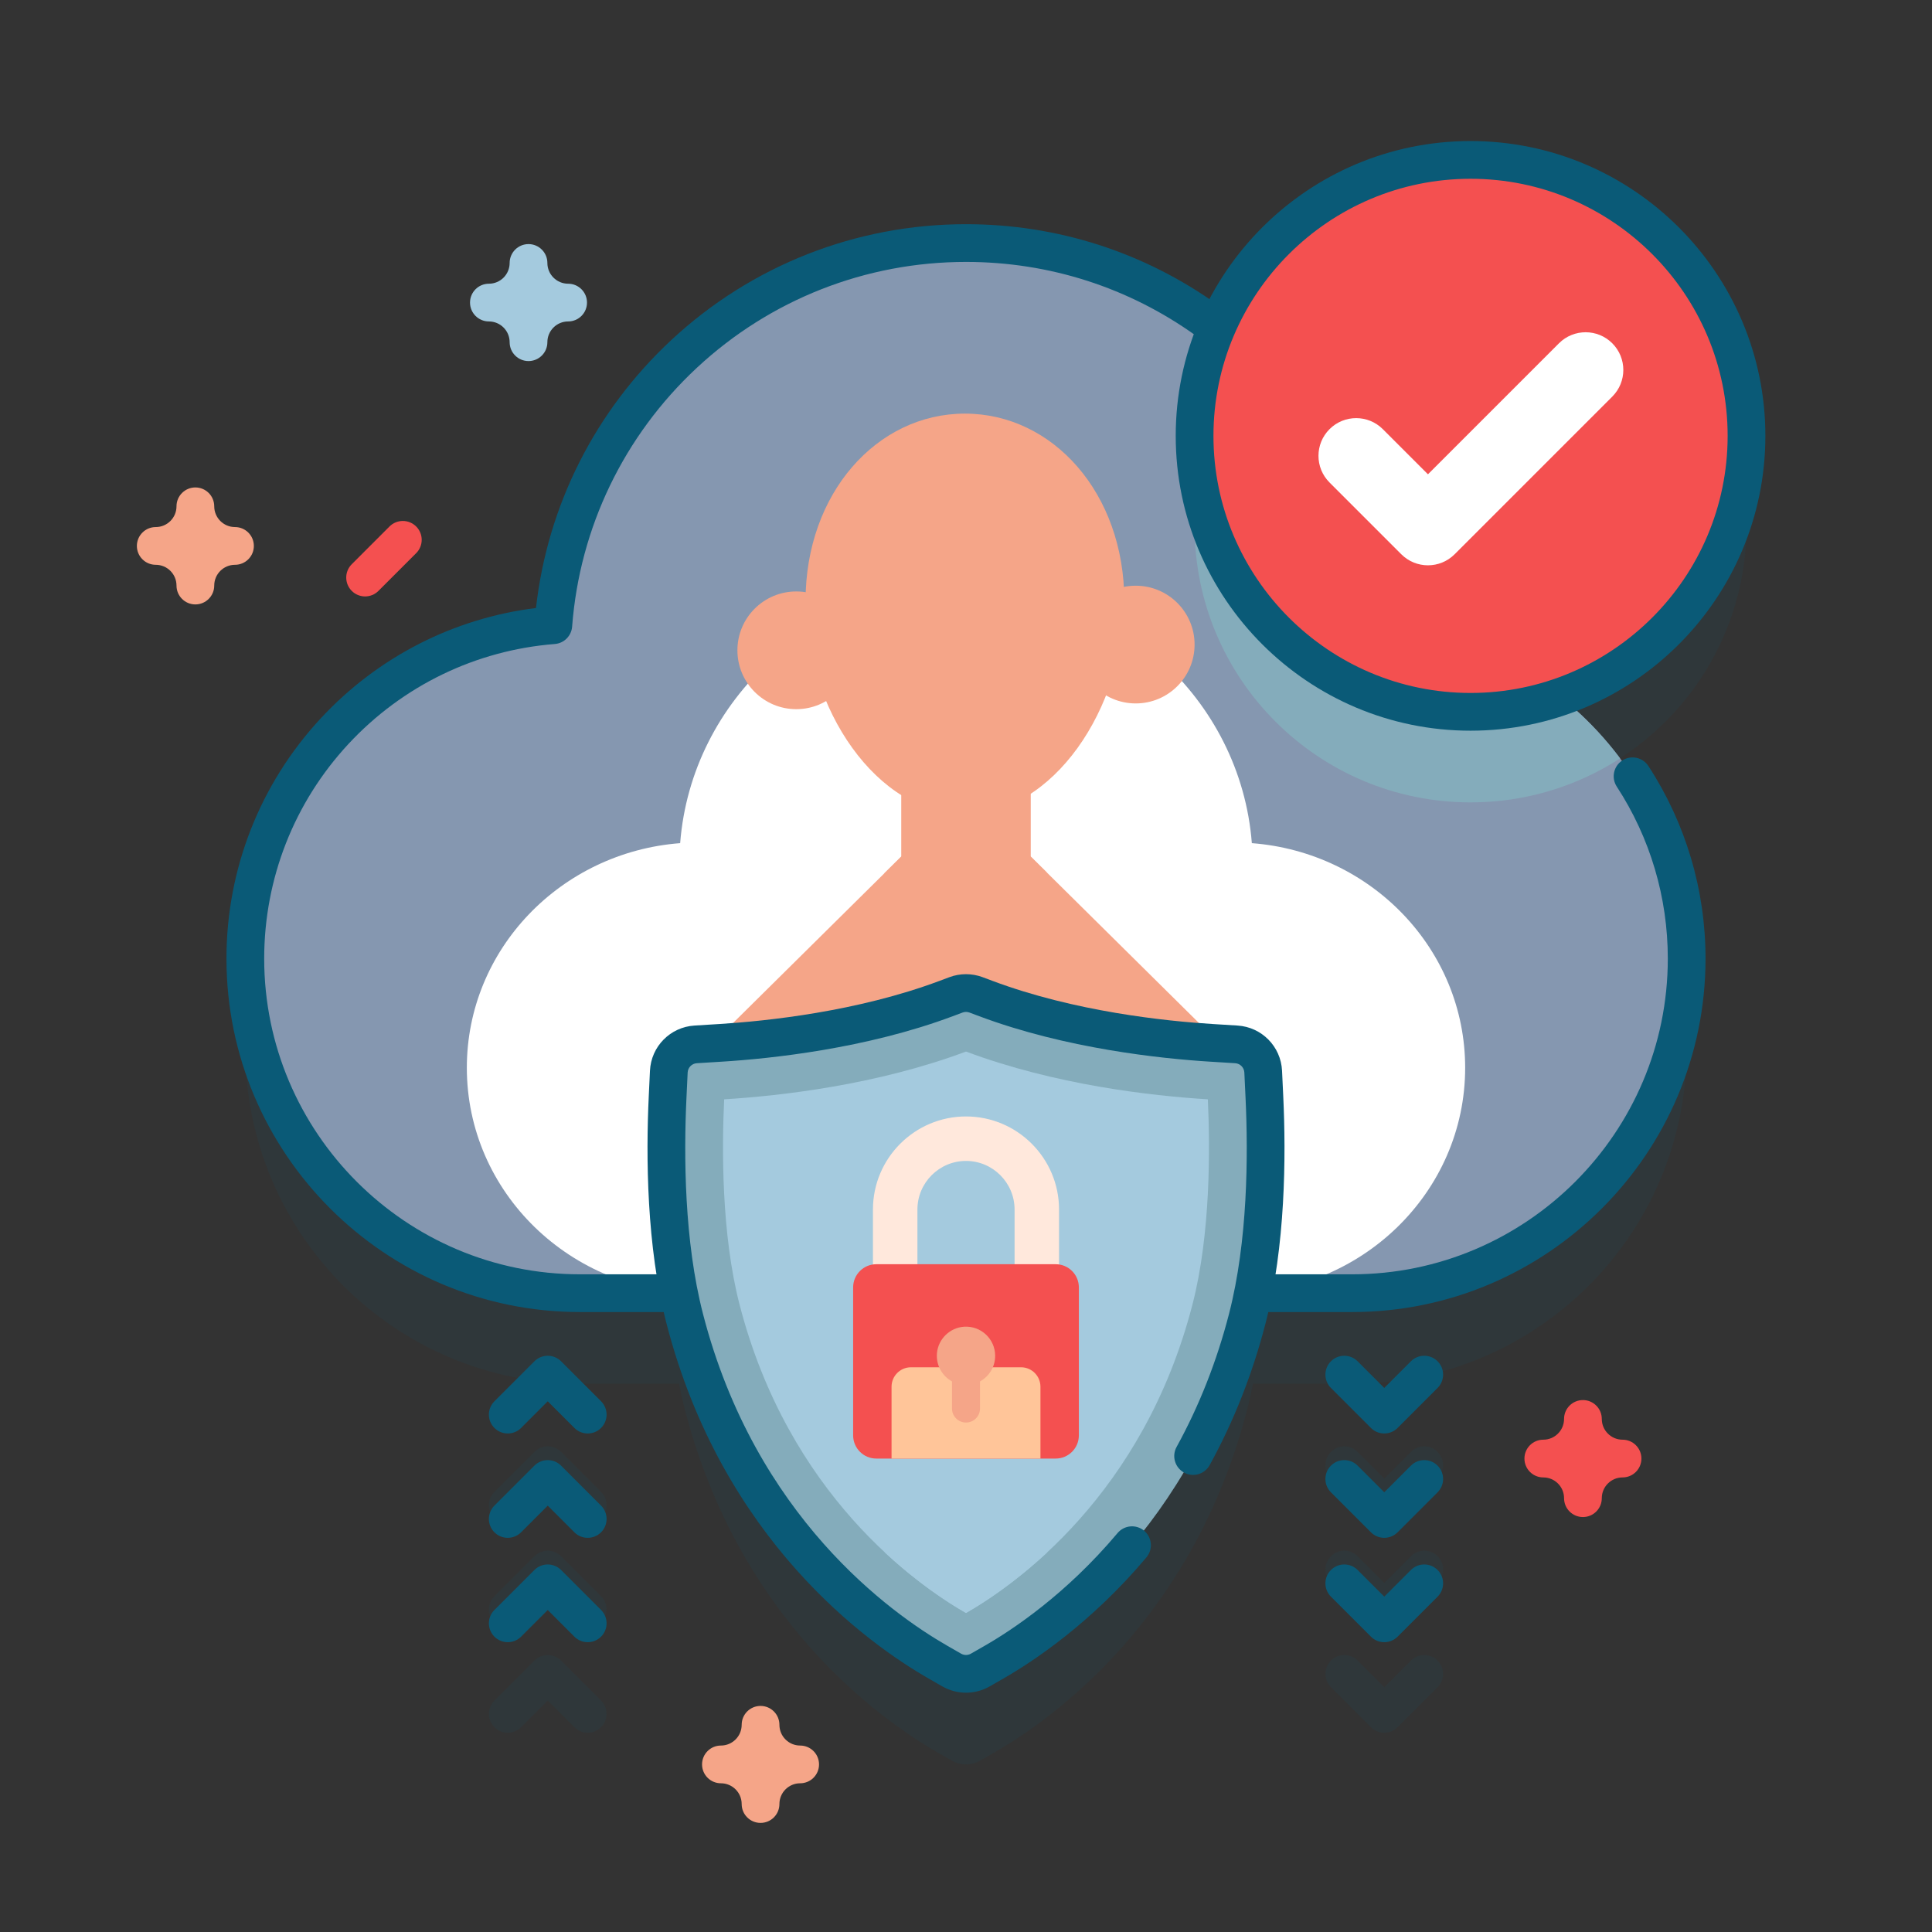<?xml version="1.0"?>
<svg xmlns="http://www.w3.org/2000/svg" xmlns:xlink="http://www.w3.org/1999/xlink" xmlns:svgjs="http://svgjs.com/svgjs" version="1.1" width="512" height="512" x="0" y="0" viewBox="0 0 512 512" style="enable-background:new 0 0 512 512" xml:space="preserve" class=""><rect x="0" y="0" width="512" height="512" fill="#333333" stroke="none"/><g><linearGradient xmlns="http://www.w3.org/2000/svg" id="SVGID_1_" gradientUnits="userSpaceOnUse" x1="90.415" x2="461.976" y1="441.578" y2="70.018"><stop stop-opacity="0" stop-color="#ffd9d9" offset="0"/><stop stop-opacity="0" stop-color="#ffb3b3" offset="0.998"/></linearGradient><g xmlns="http://www.w3.org/2000/svg"><g><path d="m159.414 12.923c-111.529-67.323-164.583 146.259-142.93 229.186 25.312 96.941 148.15 13.984 119.616 161.413-5.774 29.831-11.547 129.793 57.058 99.846 115.884-50.586 333.411 110.019 304.498-116.592-13.21-103.539-150.217-104.703-116.174-159.351 109.7-176.097 63.771-256.298-121.618-191.947-51.571 21.495-78.416-9.254-100.45-22.555z" fill="url(#SVGID_1_)" data-original="url(#SVGID_1_)"/></g><g><g><g><g fill="#00c" opacity=".1"><path d="m413.482 208.668c28.715-9.869 49.359-37.094 49.359-69.158 0-40.39-32.742-73.132-73.132-73.132-30.204 0-56.126 18.313-67.282 44.438-18.436-14.053-41.455-22.404-66.427-22.404-57.746 0-105.068 44.625-109.365 101.27-45.671 3.593-81.62 41.765-81.62 88.359 0 48.967 39.696 88.663 88.663 88.663h26.258c.448 2.253.942 4.485 1.505 6.672 14.338 55.681 51.696 82.249 67.092 91.087l3.686 2.116c2.342 1.344 5.222 1.345 7.563 0l3.687-2.116c15.396-8.838 52.753-35.407 67.091-91.087.563-2.187 1.057-4.418 1.505-6.672h26.259c48.968 0 88.663-39.696 88.663-88.663-.001-28.108-13.097-53.137-33.505-69.373z" fill="#0a5a77" data-original="#0000cc" class=""/><path d="m148.692 440.065c-.938-.938-2.21-1.465-3.536-1.465s-2.598.526-3.536 1.465l-10.596 10.597c-1.952 1.952-1.952 5.118.001 7.071 1.953 1.951 5.118 1.952 7.071-.001l7.06-7.061 7.06 7.061c.977.977 2.257 1.465 3.536 1.465s2.56-.488 3.535-1.464c1.953-1.953 1.953-5.119.001-7.071z" fill="#0a5a77" data-original="#0000cc" class=""/><path d="m131.025 430.076c1.951 1.953 5.119 1.953 7.07 0l7.061-7.06 7.061 7.06c.976.977 2.256 1.465 3.535 1.465s2.56-.488 3.535-1.465c1.953-1.952 1.953-5.118 0-7.07l-10.596-10.596c-1.951-1.953-5.119-1.953-7.07 0l-10.596 10.596c-1.953 1.952-1.953 5.118 0 7.07z" fill="#0a5a77" data-original="#0000cc" class=""/><path d="m138.096 402.421 7.061-7.06 7.061 7.06c.976.977 2.256 1.465 3.535 1.465s2.56-.488 3.535-1.465c1.953-1.952 1.953-5.118 0-7.07l-10.596-10.596c-1.951-1.953-5.119-1.953-7.07 0l-10.596 10.596c-1.953 1.952-1.953 5.118 0 7.07 1.951 1.953 5.119 1.953 7.07 0z" fill="#0a5a77" data-original="#0000cc" class=""/><path d="m363.309 402.421c.976.977 2.256 1.465 3.535 1.465s2.56-.488 3.535-1.465l10.596-10.596c1.953-1.952 1.953-5.118 0-7.07-1.951-1.953-5.119-1.953-7.07 0l-7.061 7.06-7.061-7.06c-1.951-1.953-5.119-1.953-7.07 0-1.953 1.952-1.953 5.118 0 7.07z" fill="#0a5a77" data-original="#0000cc" class=""/><path d="m352.713 419.48 10.596 10.596c.976.977 2.256 1.465 3.535 1.465s2.56-.488 3.535-1.465l10.596-10.596c1.953-1.952 1.953-5.118 0-7.07-1.951-1.953-5.119-1.953-7.07 0l-7.061 7.06-7.061-7.06c-1.951-1.953-5.119-1.953-7.07 0-1.953 1.952-1.953 5.118 0 7.07z" fill="#0a5a77" data-original="#0000cc" class=""/><path d="m373.903 440.065-7.06 7.061-7.06-7.061c-1.953-1.953-5.12-1.952-7.071-.001-1.953 1.953-1.953 5.119-.001 7.071l10.596 10.597c.938.938 2.21 1.465 3.536 1.465s2.598-.526 3.536-1.465l10.596-10.597c1.952-1.952 1.952-5.118-.001-7.071-1.953-1.951-5.118-1.952-7.071.001z" fill="#0a5a77" data-original="#0000cc" class=""/></g><g><g><path d="m358.322 342.704c48.967 0 88.663-39.696 88.663-88.663 0-46.594-35.949-84.766-81.62-88.359-4.297-56.645-51.62-101.27-109.365-101.27s-105.068 44.625-109.365 101.27c-45.671 3.593-81.62 41.765-81.62 88.359 0 48.967 39.696 88.663 88.663 88.663z" fill="#8597b0" data-original="#d9d9ff" class=""/><path d="m429.35 200.98c-11.42 7.38-25.03 11.66-39.64 11.66-40.39 0-73.13-32.74-73.13-73.13 0-16.82 5.68-32.32 15.24-44.68 18.98 18.16 31.44 43.06 33.55 70.85 26.16 2.06 49.13 15.47 63.98 35.3z" fill="#84acbb" data-original="#b3b3ff" class=""/><path d="m326.872 342.704c33.917 0 61.411-26.743 61.411-59.733 0-31.391-24.9-57.107-56.533-59.528-2.976-38.162-35.754-68.226-75.75-68.226s-72.774 30.064-75.75 68.226c-31.633 2.421-56.533 28.137-56.533 59.528 0 32.989 27.495 59.733 61.411 59.733z" fill="#ffffff" data-original="#ffffff" class=""/></g><g><path d="m323.082 276.397-49.973-49.446v-38.635h-34.218v38.635l-49.973 49.446c-6.351 6.284-1.901 17.108 7.033 17.108h120.097c8.935 0 13.385-10.824 7.034-17.108z" fill="#f5a588" data-original="#ff4d4d" class=""/><path d="m277.38 231.18c-6.33 5.4-13.75 8.65-21.67 8.65-7.79 0-15.09-3.14-21.36-8.39l4.54-4.49v-38.63h34.22v38.63z" fill="#f5a588" data-original="#ff2c2c" class=""/><g fill="#ff4d4d"><circle cx="300.979" cy="170.817" r="15.599" fill="#f5a588" data-original="#ff4d4d" class=""/><circle cx="211.021" cy="172.339" r="15.599" fill="#f5a588" data-original="#ff4d4d" class=""/></g><path d="m297.947 159.206c0 28.462-18.908 56.626-42.232 56.626s-42.232-28.164-42.232-56.626 18.908-49.594 42.232-49.594 42.232 21.131 42.232 49.594z" fill="#f5a588" data-original="#ff6c6c" class=""/></g></g><g><g><g><path d="m248.532 440.463c-15.396-8.838-52.754-35.407-67.092-91.087-5.096-19.789-5.267-42.873-4.513-58.754l.315-6.628c.184-3.87 3.251-6.982 7.118-7.222l6.623-.41c12.718-.788 37.393-3.36 59.754-11.737l2.597-.973c1.718-.644 3.612-.644 5.33 0l2.597.973c22.362 8.378 47.037 10.95 59.754 11.738l6.623.41c3.867.24 6.934 3.351 7.118 7.222l.315 6.628c.754 15.881.583 38.966-4.513 58.754-14.337 55.68-51.695 82.249-67.091 91.087l-3.686 2.116c-2.342 1.344-5.222 1.344-7.564 0z" fill="#84acbb" data-original="#9494ff" class=""/></g><path d="m256 427.454c-13.121-7.532-47.034-31.337-60.033-81.819-4.816-18.702-4.665-41.466-4.056-54.302 15.081-.934 40.49-3.821 64.089-12.662 23.599 8.841 49.008 11.728 64.089 12.662.609 12.836.76 35.599-4.056 54.302-12.999 50.482-46.913 74.287-60.033 81.819z" fill="#a4cade" data-original="#6c6cff" class=""/><path d="m277.541 411.368c-8.649 8.069-16.579 13.24-21.541 16.086-4.962-2.845-12.891-8.017-21.541-16.086 5.132-6.184 12.874-10.125 21.541-10.125s16.409 3.941 21.541 10.125z" fill="#a4cade" data-original="#4d4dff" class=""/></g><g><g><path d="m243.127 338.76v-18.228c0-7.098 5.775-12.873 12.873-12.873s12.873 5.775 12.873 12.873v18.228h11.786v-18.228c0-13.597-11.062-24.659-24.659-24.659s-24.659 11.062-24.659 24.659v18.228z" fill="#ffe8dc" data-original="#ffe8dc" class=""/></g><path d="m279.764 386.534h-47.529c-3.394 0-6.146-2.752-6.146-6.146v-39.213c0-3.394 2.752-6.146 6.146-6.146h47.529c3.394 0 6.146 2.752 6.146 6.146v39.213c0 3.394-2.751 6.146-6.146 6.146z" fill="#f45050" data-original="#ffab66" class=""/><path d="m275.728 386.534h-39.457v-19.043c0-2.843 2.305-5.149 5.149-5.149h29.16c2.844 0 5.149 2.305 5.149 5.149v19.043z" fill="#ffc599" data-original="#ffc599" class=""/><path d="m263.728 359.306c0-4.432-3.731-7.993-8.223-7.712-3.77.235-6.869 3.248-7.201 7.011-.283 3.213 1.402 6.063 3.984 7.48v7.19c0 2.05 1.662 3.712 3.712 3.712 2.05 0 3.712-1.662 3.712-3.712v-7.19c2.393-1.314 4.016-3.856 4.016-6.779z" fill="#f5a588" data-original="#ff4d4d" class=""/><g><circle cx="236.935" cy="345.206" fill="#f45050" r="2.724" data-original="#ff8b00" class=""/></g><circle cx="275.064" cy="345.206" fill="#f45050" r="2.724" data-original="#ff8b00" class=""/></g></g></g><g><g><circle cx="389.71" cy="115.51" fill="#f45050" r="73.132" data-original="#ff9d33" class=""/><path d="m389.71 171.198c-30.706 0-55.688-24.981-55.688-55.688s24.982-55.688 55.688-55.688 55.687 24.981 55.687 55.688-24.981 55.688-55.687 55.688z" fill="#f45050" data-original="#ffab66" class=""/></g><g><path d="m378.424 149.813c-2.557 0-5.113-.975-7.064-2.926l-19.024-19.023c-3.902-3.901-3.902-10.227 0-14.129 3.901-3.901 10.226-3.902 14.129 0l11.959 11.959 34.718-34.718c3.903-3.901 10.228-3.901 14.129 0 3.902 3.902 3.902 10.227 0 14.129l-41.782 41.782c-1.951 1.951-4.508 2.926-7.065 2.926z" fill="#ffffff" data-original="#ffffff" class=""/></g></g></g><path d="m140.061 95.687c-2.761 0-5-2.238-5-5 0-3.032-2.467-5.5-5.5-5.5-2.761 0-5-2.238-5-5s2.239-5 5-5c3.033 0 5.5-2.468 5.5-5.5 0-2.762 2.239-5 5-5s5 2.238 5 5c0 3.032 2.467 5.5 5.5 5.5 2.761 0 5 2.238 5 5s-2.239 5-5 5c-3.033 0-5.5 2.468-5.5 5.5 0 2.761-2.239 5-5 5z" fill="#a4cade" data-original="#6c6cff" class=""/><path d="m51.774 160.178c-2.761 0-5-2.238-5-5 0-3.032-2.467-5.5-5.5-5.5-2.761 0-5-2.238-5-5s2.239-5 5-5c3.033 0 5.5-2.468 5.5-5.5 0-2.762 2.239-5 5-5s5 2.238 5 5c0 3.032 2.467 5.5 5.5 5.5 2.761 0 5 2.238 5 5s-2.239 5-5 5c-3.033 0-5.5 2.468-5.5 5.5 0 2.761-2.239 5-5 5z" fill="#f5a588" data-original="#ff6c6c" class=""/><path d="m419.492 402.034c-2.762 0-5-2.238-5-5 0-3.032-2.468-5.5-5.5-5.5-2.762 0-5-2.238-5-5s2.238-5 5-5c3.032 0 5.5-2.468 5.5-5.5 0-2.762 2.238-5 5-5s5 2.238 5 5c0 3.032 2.468 5.5 5.5 5.5 2.762 0 5 2.238 5 5s-2.238 5-5 5c-3.032 0-5.5 2.468-5.5 5.5 0 2.762-2.238 5-5 5z" fill="#f45050" data-original="#ff9d33" class=""/><path d="m201.552 483.088c-2.761 0-5-2.238-5-5 0-3.032-2.467-5.5-5.5-5.5-2.761 0-5-2.238-5-5s2.239-5 5-5c3.033 0 5.5-2.468 5.5-5.5 0-2.762 2.239-5 5-5s5 2.238 5 5c0 3.032 2.467 5.5 5.5 5.5 2.761 0 5 2.238 5 5s-2.239 5-5 5c-3.032 0-5.5 2.468-5.5 5.5 0 2.762-2.239 5-5 5z" fill="#f5a588" data-original="#ff6c6c" class=""/><path d="m96.755 158.06c-1.28 0-2.559-.488-3.536-1.465-1.953-1.952-1.953-5.118 0-7.07l10-10c1.953-1.953 5.118-1.953 7.071 0 1.953 1.952 1.953 5.118 0 7.07l-10 10c-.976.976-2.255 1.465-3.535 1.465z" fill="#f45050" data-original="#ff9d33" class=""/></g><g fill="#00c"><path d="m180.857 343.192c-.492-1.827-.673-3.676-.579-5.488h-26.601c-46.132 0-83.663-37.531-83.663-83.663 0-21.185 7.936-41.393 22.346-56.901 14.333-15.425 33.748-24.827 54.667-26.473 2.458-.193 4.407-2.148 4.594-4.606 1.99-26.236 13.731-50.598 33.061-68.596 19.428-18.09 44.756-28.053 71.319-28.053 22.073 0 43.181 6.787 61.04 19.628 2.242 1.612 5.366 1.101 6.979-1.141 1.612-2.242 1.102-5.366-1.141-6.979-19.572-14.07-42.698-21.508-66.879-21.508-29.1 0-56.848 10.915-78.133 30.734-20.145 18.757-32.766 43.826-35.824 70.977-21.814 2.706-41.927 12.979-57.008 29.21-16.135 17.364-25.021 39.99-25.021 63.708 0 51.646 42.017 93.663 93.663 93.663h28.891c-.691-1.461-1.292-2.957-1.711-4.512z" fill="#0a5a77" data-original="#0000cc" class=""/><path d="m436.836 202.995c-1.508-2.312-4.604-2.968-6.919-1.458-2.313 1.508-2.966 4.605-1.458 6.919 8.849 13.574 13.526 29.338 13.526 45.585 0 46.132-37.531 83.663-83.663 83.663h-21.124c-.076.516-.175 1.029-.311 1.534-.794 2.933-1.891 5.76-3.231 8.466h24.666c51.646 0 93.663-42.018 93.663-93.663 0-18.191-5.238-35.843-15.149-51.046z" fill="#0a5a77" data-original="#0000cc" class=""/></g><g><path d="m256 448.581c-2.169 0-4.337-.556-6.271-1.666l-3.686-2.116c-15.945-9.153-54.632-36.653-69.444-94.176-5.251-20.393-5.436-44.014-4.665-60.238l.314-6.628c.305-6.429 5.379-11.577 11.804-11.975l6.623-.41c12.44-.771 36.558-3.281 58.31-11.43l2.596-.973c2.851-1.067 5.989-1.068 8.839-.001l2.597.973c21.752 8.149 45.87 10.659 58.311 11.431l6.622.41c6.425.397 11.499 5.546 11.804 11.975l.314 6.628c.771 16.226.586 39.847-4.666 60.238-3.438 13.355-8.429 26.023-14.833 37.654-1.333 2.418-4.37 3.299-6.792 1.968-2.419-1.332-3.3-4.373-1.968-6.792 6-10.896 10.68-22.78 13.909-35.324 4.94-19.184 5.099-41.732 4.361-57.27l-.314-6.628c-.063-1.325-1.108-2.387-2.433-2.469l-6.623-.41c-12.998-.806-38.231-3.441-61.2-12.046l-2.597-.973c-.588-.221-1.235-.221-1.822 0l-2.596.973c-22.97 8.604-48.204 11.24-61.201 12.046l-6.623.41c-1.324.082-2.37 1.144-2.433 2.469l-.314 6.628c-.737 15.537-.58 38.085 4.36 57.27 13.864 53.84 49.893 79.476 64.739 87.998l3.686 2.116c.798.456 1.787.456 2.585 0l3.687-2.116c7.288-4.185 21.551-13.628 35.185-29.852 1.776-2.112 4.93-2.387 7.045-.611 2.114 1.776 2.388 4.931.611 7.045-14.626 17.404-30 27.576-37.862 32.09l-3.687 2.116c-1.935 1.11-4.104 1.666-6.272 1.666z" fill="#0a5a77" data-original="#0000cc" class=""/></g><g><g><g><path d="m155.752 435.196c-1.28 0-2.559-.488-3.536-1.465l-7.06-7.06-7.06 7.06c-1.953 1.953-5.118 1.953-7.071 0-1.953-1.952-1.953-5.118 0-7.07l10.596-10.596c1.953-1.953 5.118-1.953 7.071 0l10.596 10.596c1.953 1.952 1.953 5.118 0 7.07-.977.977-2.256 1.465-3.536 1.465z" fill="#0a5a77" data-original="#0000cc" class=""/></g><g><path d="m155.752 407.541c-1.28 0-2.559-.488-3.536-1.465l-7.06-7.06-7.06 7.06c-1.953 1.953-5.118 1.953-7.071 0-1.953-1.952-1.953-5.118 0-7.07l10.596-10.596c1.953-1.953 5.118-1.953 7.071 0l10.596 10.596c1.953 1.952 1.953 5.118 0 7.07-.977.977-2.256 1.465-3.536 1.465z" fill="#0a5a77" data-original="#0000cc" class=""/></g><g><path d="m155.752 379.886c-1.28 0-2.559-.488-3.536-1.465l-7.06-7.06-7.06 7.06c-1.953 1.953-5.118 1.953-7.071 0-1.953-1.952-1.953-5.118 0-7.07l10.596-10.596c1.953-1.953 5.118-1.953 7.071 0l10.596 10.596c1.953 1.952 1.953 5.118 0 7.07-.977.976-2.256 1.465-3.536 1.465z" fill="#0a5a77" data-original="#0000cc" class=""/></g></g><g><g><path d="m366.844 379.886c-1.279 0-2.56-.488-3.535-1.465l-10.596-10.596c-1.953-1.952-1.953-5.118 0-7.07 1.951-1.953 5.119-1.953 7.07 0l7.061 7.06 7.061-7.06c1.951-1.953 5.119-1.953 7.07 0 1.953 1.952 1.953 5.118 0 7.07l-10.596 10.596c-.976.976-2.256 1.465-3.535 1.465z" fill="#0a5a77" data-original="#0000cc" class=""/></g><g><g><path d="m366.844 407.541c-1.279 0-2.56-.488-3.535-1.465l-10.596-10.596c-1.953-1.952-1.953-5.118 0-7.07 1.951-1.953 5.119-1.953 7.07 0l7.061 7.06 7.061-7.06c1.951-1.953 5.119-1.953 7.07 0 1.953 1.952 1.953 5.118 0 7.07l-10.596 10.596c-.976.977-2.256 1.465-3.535 1.465z" fill="#0a5a77" data-original="#0000cc" class=""/></g></g><g><path d="m366.844 435.196c-1.279 0-2.56-.488-3.535-1.465l-10.596-10.596c-1.953-1.952-1.953-5.118 0-7.07 1.951-1.953 5.119-1.953 7.07 0l7.061 7.06 7.061-7.06c1.951-1.953 5.119-1.953 7.07 0 1.953 1.952 1.953 5.118 0 7.07l-10.596 10.596c-.976.977-2.256 1.465-3.535 1.465z" fill="#0a5a77" data-original="#0000cc" class=""/></g></g></g><g><path d="m389.71 193.642c-43.082 0-78.132-35.05-78.132-78.132s35.05-78.132 78.132-78.132 78.132 35.05 78.132 78.132-35.05 78.132-78.132 78.132zm0-146.264c-37.568 0-68.132 30.563-68.132 68.132s30.563 68.132 68.132 68.132 68.132-30.563 68.132-68.132-30.564-68.132-68.132-68.132z" fill="#0a5a77" data-original="#0000cc" class=""/></g></g></g></svg>

